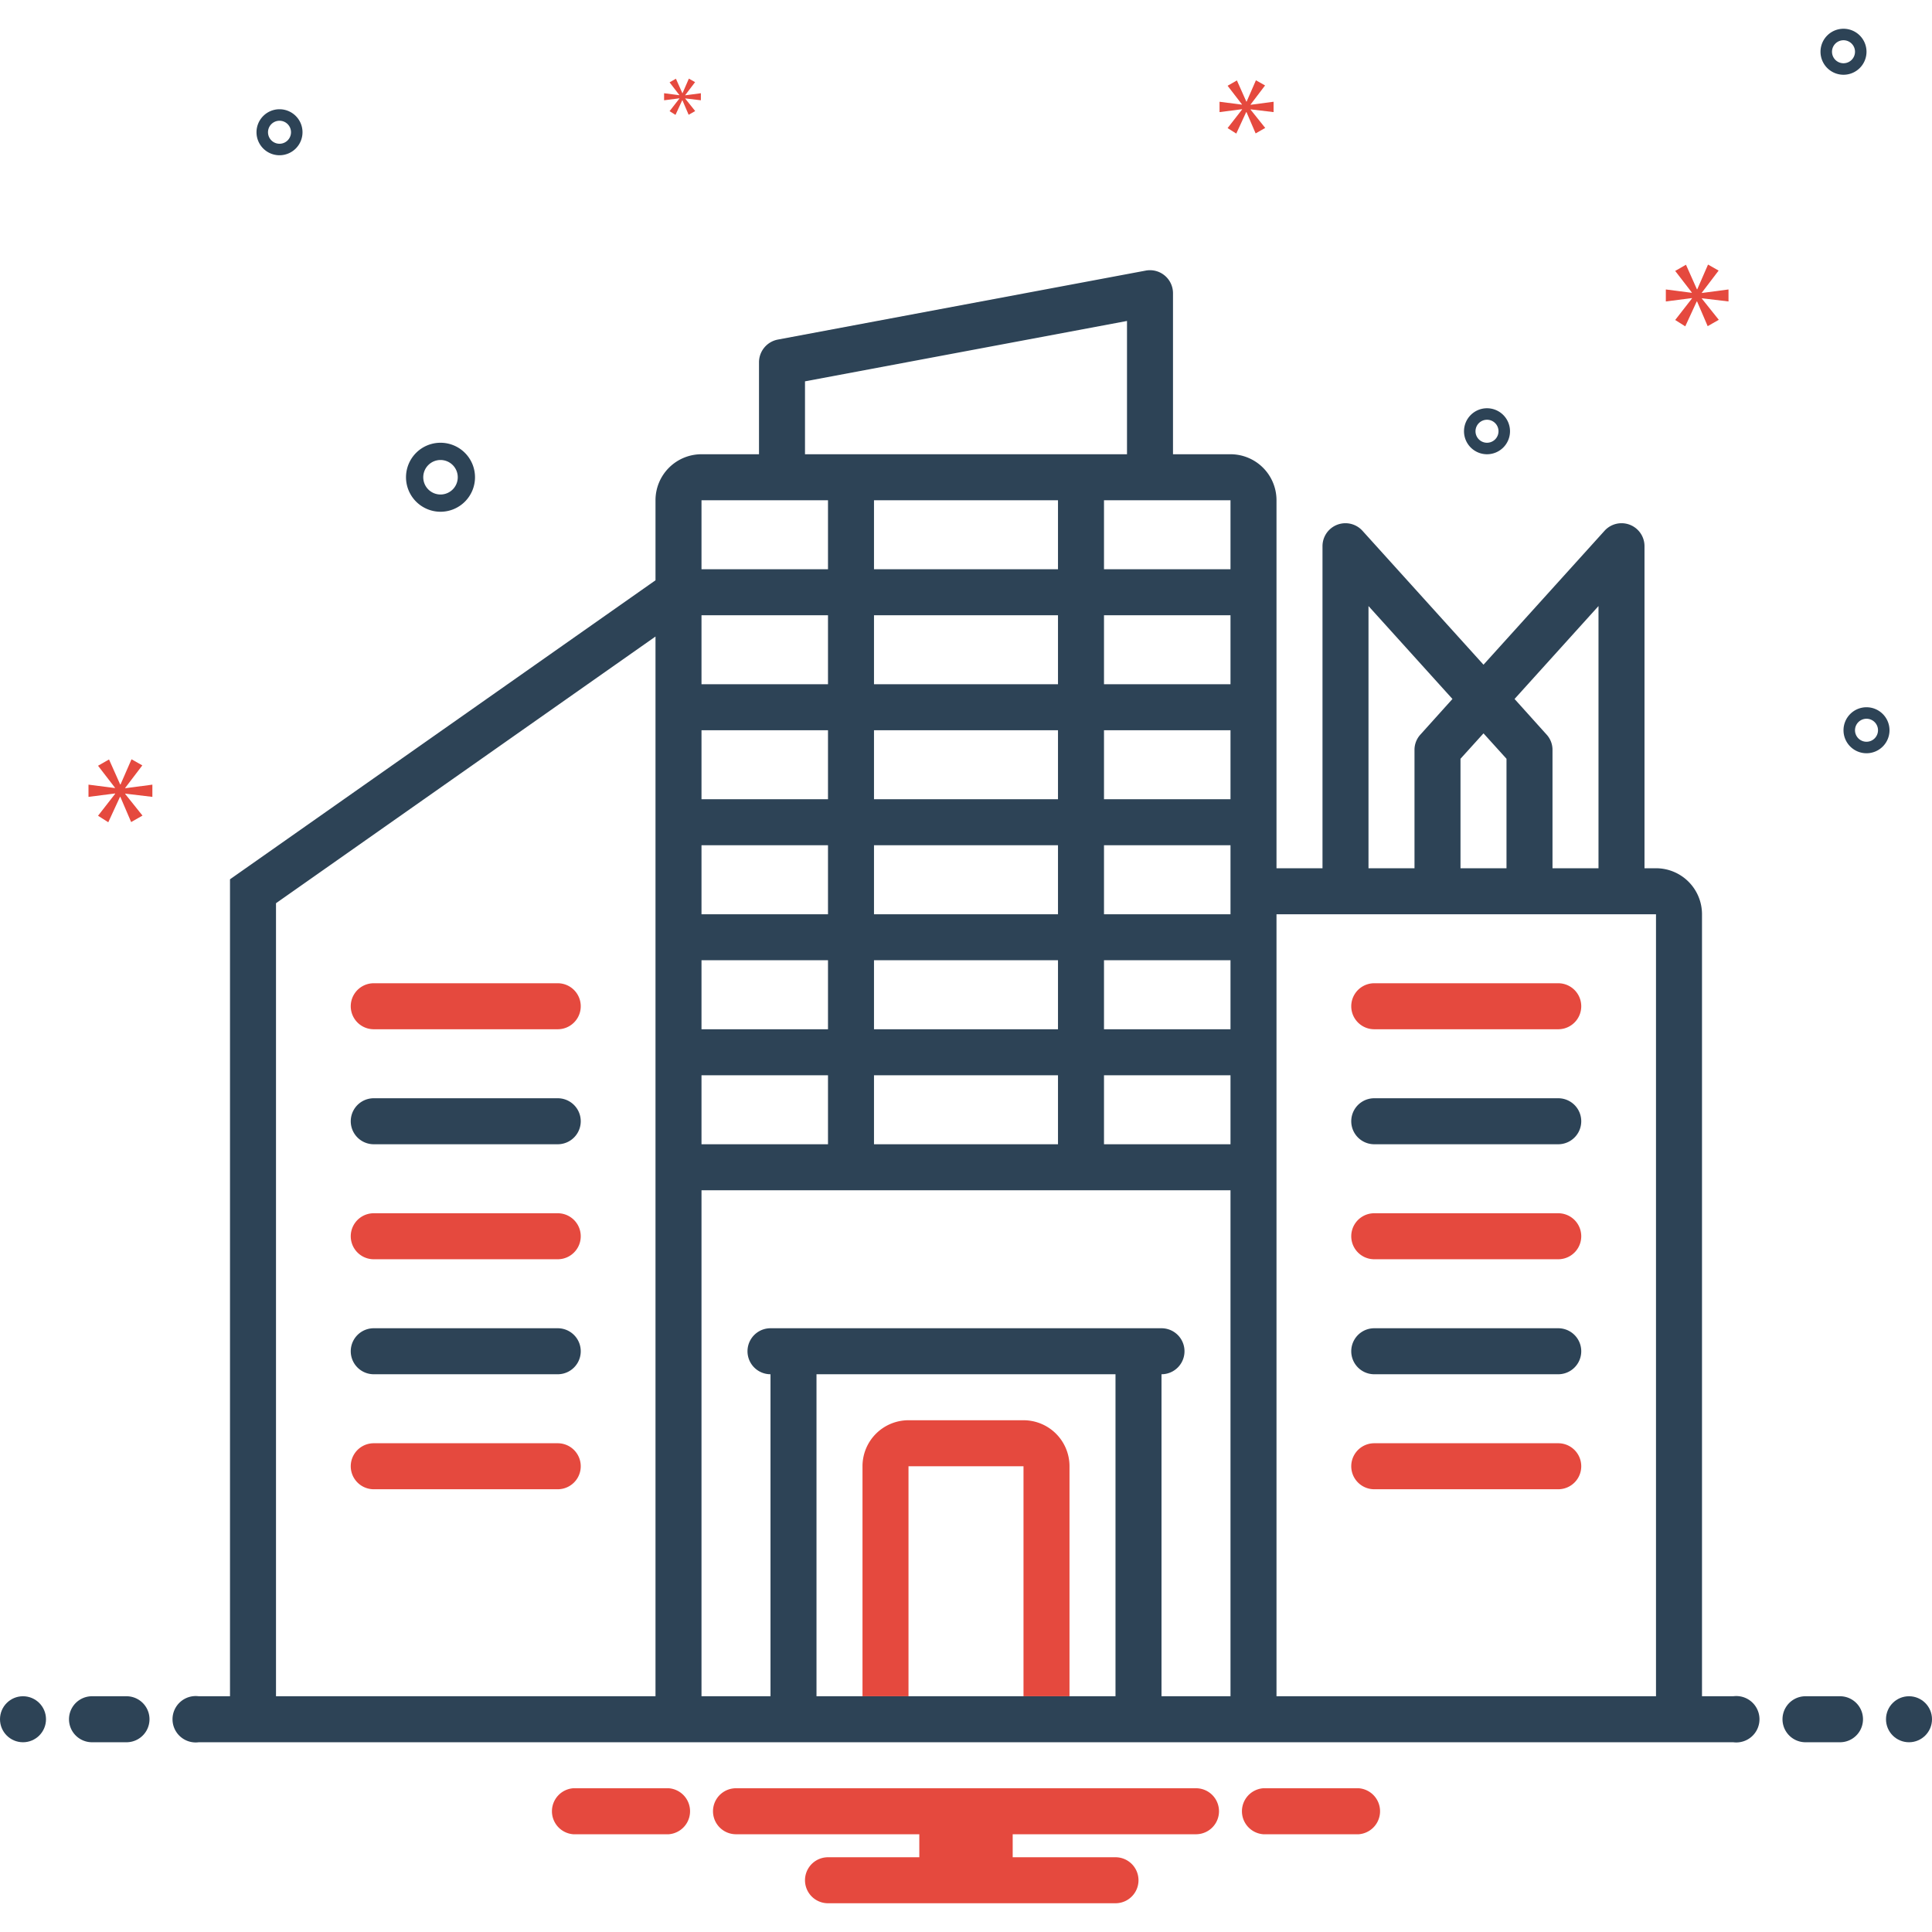 <?xml version="1.0" encoding="UTF-8"?>
<svg xmlns="http://www.w3.org/2000/svg" xmlns:xlink="http://www.w3.org/1999/xlink" xmlns:svgjs="http://svgjs.dev/svgjs" id="Layer_1" viewBox="0 0 168 168" data-name="Layer 1" width="300" height="300" version="1.1">
  <g width="100%" height="100%" transform="matrix(1,0,0,1,0,0)">
    <path d="m118.154 155.5h-8.308a2.006 2.006 0 0 0 0 4h8.308a2.006 2.006 0 0 0 0-4z" fill="#e5493e" fill-opacity="1" data-original-color="#0bceb2ff" stroke="none" stroke-opacity="1"></path>
    <path d="m58.154 155.5h-8.308a2.006 2.006 0 0 0 0 4h8.308a2.006 2.006 0 0 0 0-4z" fill="#e5493e" fill-opacity="1" data-original-color="#0bceb2ff" stroke="none" stroke-opacity="1"></path>
    <path d="m104 155.5h-40a2 2 0 0 0 0 4h15.94v2h-7.94a2 2 0 0 0 0 4h25a2 2 0 0 0 0-4h-8.94v-2h15.94a2 2 0 0 0 0-4z" fill="#e5493e" fill-opacity="1" data-original-color="#0bceb2ff" stroke="none" stroke-opacity="1"></path>
    <path d="m119.5 89.5h16a2 2 0 0 0 0-4h-16a2 2 0 0 0 0 4z" fill="#e5493e" fill-opacity="1" data-original-color="#0bceb2ff" stroke="none" stroke-opacity="1"></path>
    <path d="m119.5 99.5h16a2 2 0 0 0 0-4h-16a2 2 0 0 0 0 4z" fill="#2d4356" fill-opacity="1" data-original-color="#2d4356ff" stroke="none" stroke-opacity="1"></path>
    <path d="m119.5 109.5h16a2 2 0 0 0 0-4h-16a2 2 0 0 0 0 4z" fill="#e5493e" fill-opacity="1" data-original-color="#0bceb2ff" stroke="none" stroke-opacity="1"></path>
    <path d="m119.5 119.5h16a2 2 0 0 0 0-4h-16a2 2 0 0 0 0 4z" fill="#2d4356" fill-opacity="1" data-original-color="#2d4356ff" stroke="none" stroke-opacity="1"></path>
    <path d="m119.5 129.5h16a2 2 0 1 0 0-4h-16a2 2 0 0 0 0 4z" fill="#e5493e" fill-opacity="1" data-original-color="#0bceb2ff" stroke="none" stroke-opacity="1"></path>
    <path d="m32.5 89.5h16a2 2 0 0 0 0-4h-16a2 2 0 0 0 0 4z" fill="#e5493e" fill-opacity="1" data-original-color="#0bceb2ff" stroke="none" stroke-opacity="1"></path>
    <path d="m48.5 95.5h-16a2 2 0 1 0 0 4h16a2 2 0 0 0 0-4z" fill="#2d4356" fill-opacity="1" data-original-color="#2d4356ff" stroke="none" stroke-opacity="1"></path>
    <path d="m48.5 105.5h-16a2 2 0 0 0 0 4h16a2 2 0 1 0 0-4z" fill="#e5493e" fill-opacity="1" data-original-color="#0bceb2ff" stroke="none" stroke-opacity="1"></path>
    <path d="m48.5 115.5h-16a2 2 0 0 0 0 4h16a2 2 0 1 0 0-4z" fill="#2d4356" fill-opacity="1" data-original-color="#2d4356ff" stroke="none" stroke-opacity="1"></path>
    <path d="m48.5 125.5h-16a2 2 0 0 0 0 4h16a2 2 0 0 0 0-4z" fill="#e5493e" fill-opacity="1" data-original-color="#0bceb2ff" stroke="none" stroke-opacity="1"></path>
    <g fill="#2d4356">
      <circle cx="2" cy="149.5" r="2" fill="#2d4356" fill-opacity="1" data-original-color="#2d4356ff" stroke="none" stroke-opacity="1"></circle>
      <path d="m11 147.5h-3a2 2 0 0 0 0 4h3a2 2 0 0 0 0-4z" fill="#2d4356" fill-opacity="1" data-original-color="#2d4356ff" stroke="none" stroke-opacity="1"></path>
      <path d="m160 147.5h-3a2 2 0 0 0 0 4h3a2 2 0 0 0 0-4z" fill="#2d4356" fill-opacity="1" data-original-color="#2d4356ff" stroke="none" stroke-opacity="1"></path>
      <circle cx="166" cy="149.5" r="2" fill="#2d4356" fill-opacity="1" data-original-color="#2d4356ff" stroke="none" stroke-opacity="1"></circle>
      <path d="m150.72 147.5h-2.72v-68a3.999 3.999 0 0 0 -4-4h-1v-28a1.995 1.995 0 0 0 -3.48-1.34l-10.52 11.64-10.52-11.64a1.995 1.995 0 0 0 -3.48 1.34v28h-4v-32a3.999 3.999 0 0 0 -4-4h-5v-14a2.002 2.002 0 0 0 -2.37-1.97l-32 6a2.013 2.013 0 0 0 -1.63 1.97v8h-5a3.999 3.999 0 0 0 -4 4v6.96l-37 26v71.04h-2.72a2.017 2.017 0 1 0 0 4h133.44a2.017 2.017 0 1 0 0-4zm-93.72 0h-33v-68.96l33-23.19zm13-114.34 28-5.25v11.59h-28zm6 56.34v-6h16v6zm16 4v6h-16v-6zm-16-14v-6h16v6zm0-10v-6h16v6zm0-10v-6h16v6zm0-10v-6h16v6zm-15-6h11v6h-11zm0 10h11v6h-11zm0 10h11v6h-11zm0 10h11v6h-11zm0 10h11v6h-11zm0 10h11v6h-11zm36 54h-26v-28h26zm10 0h-6v-28a2 2 0 0 0 0-4h-34a2 2 0 0 0 0 4v28h-6v-44h46zm0-48h-11v-6h11zm0-10h-11v-6h11zm0-10h-11v-6h11zm0-10h-11v-6h11zm0-10h-11v-6h11zm0-10h-11v-6h11zm32 3.2v22.8h-4v-10.29a1.96 1.96 0 0 0 -.52-1.34l-2.78-3.09zm-12 13.28 2-2.21 2 2.21v9.52h-4zm-8-13.28 7.3 8.08-2.78 3.09a1.96 1.96 0 0 0 -.52 1.34v10.29h-4zm25 94.8h-33v-68h33z" fill="#2d4356" fill-opacity="1" data-original-color="#2d4356ff" stroke="none" stroke-opacity="1"></path>
    </g>
    <path d="m93 127.5v20h-4v-20h-10v20h-4v-20a3.999 3.999 0 0 1 4-4h10a3.999 3.999 0 0 1 4 4z" fill="#e5493e" fill-opacity="1" data-original-color="#0bceb2ff" stroke="none" stroke-opacity="1"></path>
    <path d="m38.305 44.5a3 3 0 1 0 -3-3 3.003 3.003 0 0 0 3 3zm0-4.5a1.5 1.5 0 1 1 -1.5 1.5 1.501 1.501 0 0 1 1.5-1.5z" fill="#2d4356" fill-opacity="1" data-original-color="#2d4356ff" stroke="none" stroke-opacity="1"></path>
    <path d="m162.305 61.5a2 2 0 1 0 2 2 2.002 2.002 0 0 0 -2-2zm0 3a1 1 0 1 1 1-1 1.001 1.001 0 0 1 -1 1z" fill="#2d4356" fill-opacity="1" data-original-color="#2d4356ff" stroke="none" stroke-opacity="1"></path>
    <path d="m129.305 35.5a2 2 0 1 0 2 2 2.002 2.002 0 0 0 -2-2zm0 3a1 1 0 1 1 1-1 1.001 1.001 0 0 1 -1 1z" fill="#2d4356" fill-opacity="1" data-original-color="#2d4356ff" stroke="none" stroke-opacity="1"></path>
    <path d="m160.305 2.5a2 2 0 1 0 2 2 2.002 2.002 0 0 0 -2-2zm0 3a1 1 0 1 1 1-1 1.001 1.001 0 0 1 -1 1z" fill="#2d4356" fill-opacity="1" data-original-color="#2d4356ff" stroke="none" stroke-opacity="1"></path>
    <path d="m26.305 11.5a2 2 0 1 0 -2 2 2.002 2.002 0 0 0 2-2zm-3 0a1 1 0 1 1 1 1 1.001 1.001 0 0 1 -1-1z" fill="#2d4356" fill-opacity="1" data-original-color="#2d4356ff" stroke="none" stroke-opacity="1"></path>
    <path d="m10.888 68.511 1.487-1.955-.939-.532-.955 2.19h-.031l-.97-2.175-.955.548 1.471 1.909v.031l-2.301-.297v1.064l2.316-.297v.031l-1.486 1.908.891.564 1.018-2.206h.031l.939 2.19.986-.563-1.502-1.878v-.031l2.362.282v-1.064l-2.362.312z" fill="#e5493e" fill-opacity="1" data-original-color="#0bceb2ff" stroke="none" stroke-opacity="1"></path>
    <path d="m59.081 8.567-.856 1.099.514.324.586-1.27h.017l.541 1.261.568-.324-.865-1.082v-.018l1.36.163v-.613l-1.36.18v-.018l.856-1.126-.54-.306-.55 1.261h-.018l-.559-1.253-.55.316.847 1.099v.018l-1.325-.171v.613l1.334-.171z" fill="#e5493e" fill-opacity="1" data-original-color="#0bceb2ff" stroke="none" stroke-opacity="1"></path>
    <path d="m150.305 26.213v-1.043l-2.317.307v-.031l1.458-1.918-.921-.522-.936 2.148h-.031l-.951-2.133-.937.538 1.443 1.872v.031l-2.257-.292v1.043l2.272-.291v.031l-1.458 1.872.875.553.998-2.165h.03l.921 2.149.967-.552-1.473-1.842v-.031z" fill="#e5493e" fill-opacity="1" data-original-color="#0bceb2ff" stroke="none" stroke-opacity="1"></path>
    <path d="m108.748 9.086 1.258-1.655-.795-.45-.807 1.853h-.027l-.82-1.84-.809.464 1.245 1.615v.026l-1.946-.251v.9l1.959-.252v.027l-1.258 1.615.755.477.861-1.867h.026l.795 1.853.834-.476-1.271-1.589v-.027l1.998.239v-.9l-1.998.264z" fill="#e5493e" fill-opacity="1" data-original-color="#0bceb2ff" stroke="none" stroke-opacity="1"></path>
  </g>
</svg>
